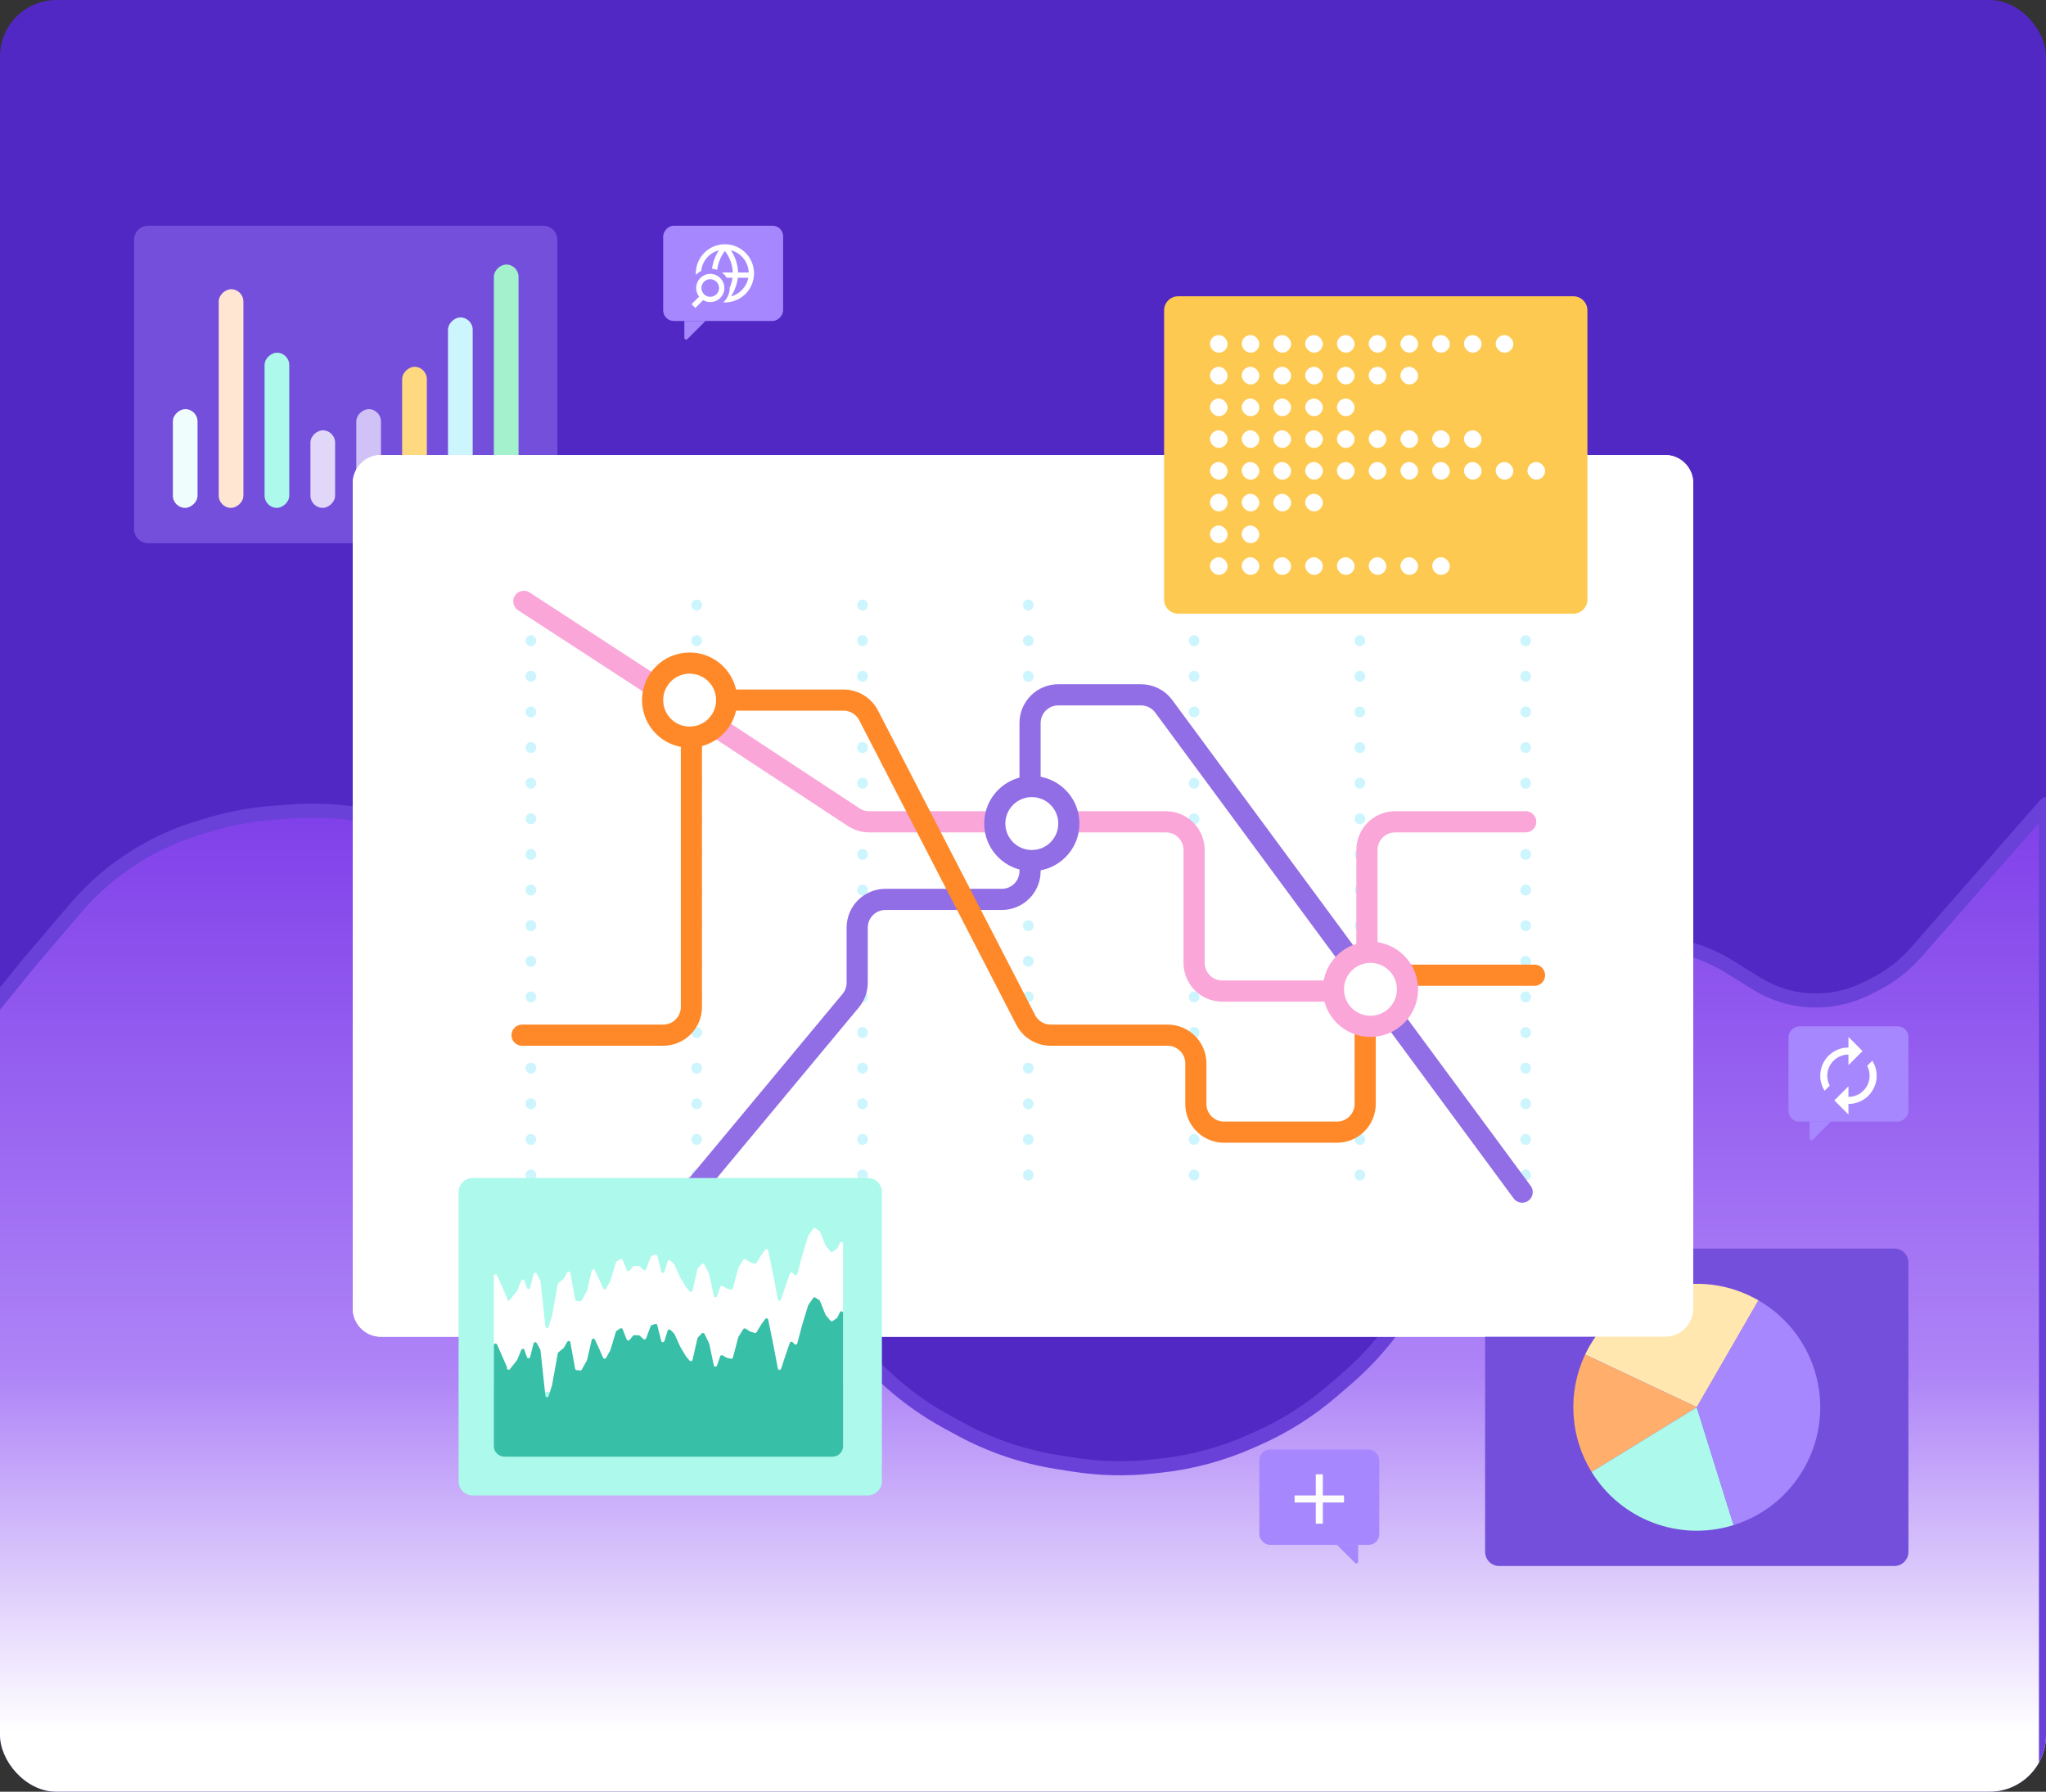 <svg width="580" height="508" viewBox="0 0 580 508" fill="none" xmlns="http://www.w3.org/2000/svg">
<rect x="0" y="0" width="580" height="508" fill="#333333" stroke="none"/>
<g clip-path="url(#clip0_643_1950)">
<rect width="580" height="508" rx="16" fill="#5128C3"/>
<g style="mix-blend-mode:multiply">
<path d="M-386.896 302.619L-296.411 303.935C-286.287 304.082 -276.217 302.426 -266.673 299.044L-242.212 290.377L-219.997 284.278C-212.638 282.258 -205.041 281.234 -197.409 281.234H-185.137C-177.703 281.234 -170.338 282.661 -163.443 285.438C-160.004 286.823 -156.44 287.875 -152.801 288.58L-107.997 297.265C-100.28 298.761 -92.393 299.183 -84.56 298.52L-73.655 297.596C-70.812 297.355 -68.001 296.82 -65.267 296L-41.099 288.746C-36.496 287.365 -31.555 289.393 -29.25 293.61C-26.241 299.114 -19.015 300.61 -14.069 296.751L-7.368 291.525C-6.325 290.711 -5.379 289.782 -4.547 288.754L8.082 273.153L21.353 257.575C24.939 253.367 29.002 249.561 33.433 246.254C36.621 243.874 40.01 241.748 43.54 239.915C47.336 237.944 51.295 236.309 55.375 235.027L58.158 234.152C64.321 232.215 70.684 230.985 77.125 230.484L81.937 230.11C92.594 229.281 103.312 230.463 113.532 233.592L117.011 234.658C125.077 237.127 132.731 240.779 139.725 245.494L144.014 248.385L149.868 253.587C154.882 258.042 159.353 263.073 163.189 268.575L210.544 336.503L224.424 357.937L236.888 375.164C240.059 379.547 243.639 383.618 247.581 387.323L250.849 390.394C256.184 395.409 262.143 399.716 268.579 403.209L272.313 405.237C280.849 409.87 290.112 413.012 299.705 414.527L304.222 415.24C311.618 416.409 319.136 416.598 326.581 415.804L328.902 415.557C337.692 414.62 346.284 412.322 354.369 408.746L356.439 407.831C364.114 404.436 371.246 399.928 377.605 394.452L381.754 390.878C389.132 384.524 395.368 376.954 400.192 368.496L402.954 363.653L429.758 305.543L439.465 287.188C442.514 281.423 447.004 276.545 452.498 273.031L453.719 272.25C456.236 270.639 458.991 269.434 461.882 268.676C465.013 267.856 468.26 267.574 471.486 267.842L472.578 267.932C476.236 268.236 479.824 269.113 483.21 270.531L484.173 270.935C486.184 271.777 488.125 272.777 489.979 273.924L498.067 278.927C502.554 281.702 507.661 283.317 512.928 283.626C518.337 283.942 523.737 282.871 528.616 280.513L530.579 279.564C535.429 277.219 539.758 273.923 543.309 269.872L580 228V598H-775V241.44L-683.197 273.234L-666.901 276.838C-657.169 278.99 -647.135 279.421 -637.254 278.11L-626.351 276.663L-562.168 259.427C-556.737 257.969 -551.176 257.051 -545.565 256.687L-538.38 256.221C-531.215 255.756 -524.019 256.197 -516.964 257.534L-512.436 258.393C-506.477 259.522 -500.656 261.284 -495.071 263.648L-418.911 295.88C-408.774 300.171 -397.903 302.459 -386.896 302.619Z" fill="url(#paint0_linear_643_1950)"/>
<path d="M-386.896 302.619L-296.411 303.935C-286.287 304.082 -276.217 302.426 -266.673 299.044L-242.212 290.377L-219.997 284.278C-212.638 282.258 -205.041 281.234 -197.409 281.234H-185.137C-177.703 281.234 -170.338 282.661 -163.443 285.438C-160.004 286.823 -156.44 287.875 -152.801 288.58L-107.997 297.265C-100.28 298.761 -92.393 299.183 -84.56 298.52L-73.655 297.596C-70.812 297.355 -68.001 296.82 -65.267 296L-41.099 288.746C-36.496 287.365 -31.555 289.393 -29.25 293.61C-26.241 299.114 -19.015 300.61 -14.069 296.751L-7.368 291.525C-6.325 290.711 -5.379 289.782 -4.547 288.754L8.082 273.153L21.353 257.575C24.939 253.367 29.002 249.561 33.433 246.254C36.621 243.874 40.01 241.748 43.54 239.915C47.336 237.944 51.295 236.309 55.375 235.027L58.158 234.152C64.321 232.215 70.684 230.985 77.125 230.484L81.937 230.11C92.594 229.281 103.312 230.463 113.532 233.592L117.011 234.658C125.077 237.127 132.731 240.779 139.725 245.494L144.014 248.385L149.868 253.587C154.882 258.042 159.353 263.073 163.189 268.575L210.544 336.503L224.424 357.937L236.888 375.164C240.059 379.547 243.639 383.618 247.581 387.323L250.849 390.394C256.184 395.409 262.143 399.716 268.579 403.209L272.313 405.237C280.849 409.87 290.112 413.012 299.705 414.527L304.222 415.24C311.618 416.409 319.136 416.598 326.581 415.804L328.902 415.557C337.692 414.62 346.284 412.322 354.369 408.746L356.439 407.831C364.114 404.436 371.246 399.928 377.605 394.452L381.754 390.878C389.132 384.524 395.368 376.954 400.192 368.496L402.954 363.653L429.758 305.543L439.465 287.188C442.514 281.423 447.004 276.545 452.498 273.031L453.719 272.25C456.236 270.639 458.991 269.434 461.882 268.676C465.013 267.856 468.26 267.574 471.486 267.842L472.578 267.932C476.236 268.236 479.824 269.113 483.21 270.531L484.173 270.935C486.184 271.777 488.125 272.777 489.979 273.924L498.067 278.927C502.554 281.702 507.661 283.317 512.928 283.626C518.337 283.942 523.737 282.871 528.616 280.513L530.579 279.564C535.429 277.219 539.758 273.923 543.309 269.872L580 228V598H-775V241.44L-683.197 273.234L-666.901 276.838C-657.169 278.99 -647.135 279.421 -637.254 278.11L-626.351 276.663L-562.168 259.427C-556.737 257.969 -551.176 257.051 -545.565 256.687L-538.38 256.221C-531.215 255.756 -524.019 256.197 -516.964 257.534L-512.436 258.393C-506.477 259.522 -500.656 261.284 -495.071 263.648L-418.911 295.88C-408.774 300.171 -397.903 302.459 -386.896 302.619Z" stroke="#6941D8" stroke-width="4" stroke-linecap="round" stroke-linejoin="round"/>
</g>
<path d="M38 68C38 65.791 39.791 64 42 64H154C156.209 64 158 65.791 158 68V150C158 152.209 156.209 154 154 154H42C39.791 154 38 152.209 38 150V68Z" fill="#744FDB"/>
<rect x="49" y="144" width="28" height="7" rx="3.5" transform="rotate(-90 49 144)" fill="#EFFEFC"/>
<rect x="62" y="144" width="62" height="7" rx="3.5" transform="rotate(-90 62 144)" fill="#FEE6D2"/>
<rect x="75" y="144" width="44" height="7" rx="3.5" transform="rotate(-90 75 144)" fill="#ADF9EB"/>
<rect x="88" y="144" width="22" height="7" rx="3.5" transform="rotate(-90 88 144)" fill="#E0D7F9"/>
<rect x="101" y="144" width="28" height="7" rx="3.5" transform="rotate(-90 101 144)" fill="#D0C1F7"/>
<rect x="114" y="144" width="40" height="7" rx="3.5" transform="rotate(-90 114 144)" fill="#FFD980"/>
<rect x="127" y="144" width="54" height="7" rx="3.5" transform="rotate(-90 127 144)" fill="#CDF5FE"/>
<rect x="140" y="144" width="69" height="7" rx="3.5" transform="rotate(-90 140 144)" fill="#A3F2CD"/>
<path d="M100 137C100 132.582 103.582 129 108 129H472C476.418 129 480 132.582 480 137V371C480 375.418 476.418 379 472 379H108C103.582 379 100 375.418 100 371V137Z" fill="white"/>
<path d="M541 440C541 442.209 539.209 444 537 444L425 444C422.791 444 421 442.209 421 440L421 358C421 355.791 422.791 354 425 354L537 354C539.209 354 541 355.791 541 358L541 440Z" fill="#744FDB"/>
<path d="M481 398.999L498.499 368.689C481.759 359.024 460.354 364.76 450.689 381.5C450.207 382.335 449.759 383.19 449.348 384.062L481 398.999Z" fill="#FFE7AF"/>
<path d="M481 398.999L449.348 384.063C444.304 394.75 444.995 407.26 451.183 417.328L481 398.999Z" fill="#FFAF6B"/>
<path d="M481 398.999L451.183 417.328C459.572 430.976 476.158 437.185 491.448 432.403L481 398.999Z" fill="#ADF9EB"/>
<path d="M481 398.999L491.448 432.403C509.896 426.633 520.173 407 514.403 388.552C511.782 380.17 506.105 373.08 498.499 368.689L481 398.999Z" fill="#A687FE"/>
<path d="M480 371C480 375.418 476.418 379 472 379L108 379C103.582 379 100 375.418 100 371L100 137C100 132.582 103.582 129 108 129L472 129C476.418 129 480 132.582 480 137L480 371Z" fill="white"/>
<line x1="150.5" y1="171.5" x2="150.5" y2="336.5" stroke="#CDF5FE" stroke-width="3" stroke-linecap="round" stroke-dasharray="0.1 10"/>
<line x1="197.5" y1="171.5" x2="197.5" y2="336.5" stroke="#CDF5FE" stroke-width="3" stroke-linecap="round" stroke-dasharray="0.1 10"/>
<line x1="244.5" y1="171.5" x2="244.5" y2="336.5" stroke="#CDF5FE" stroke-width="3" stroke-linecap="round" stroke-dasharray="0.1 10"/>
<line x1="291.5" y1="171.5" x2="291.5" y2="336.5" stroke="#CDF5FE" stroke-width="3" stroke-linecap="round" stroke-dasharray="0.1 10"/>
<line x1="338.5" y1="171.5" x2="338.5" y2="336.5" stroke="#CDF5FE" stroke-width="3" stroke-linecap="round" stroke-dasharray="0.1 10"/>
<line x1="385.5" y1="171.5" x2="385.5" y2="336.5" stroke="#CDF5FE" stroke-width="3" stroke-linecap="round" stroke-dasharray="0.1 10"/>
<line x1="432.5" y1="171.5" x2="432.5" y2="336.5" stroke="#CDF5FE" stroke-width="3" stroke-linecap="round" stroke-dasharray="0.1 10"/>
<path d="M450 170C450 172.209 448.209 174 446 174L334 174C331.791 174 330 172.209 330 170L330 88C330 85.791 331.791 84 334 84L446 84C448.209 84 450 85.791 450 88L450 170Z" fill="#FDC951"/>
<rect x="343" y="95" width="5" height="5" rx="2.5" fill="white"/>
<rect x="352" y="95" width="5" height="5" rx="2.5" fill="white"/>
<rect x="361" y="95" width="5" height="5" rx="2.5" fill="white"/>
<rect x="370" y="95" width="5" height="5" rx="2.5" fill="white"/>
<rect x="379" y="95" width="5" height="5" rx="2.5" fill="white"/>
<rect x="388" y="95" width="5" height="5" rx="2.5" fill="white"/>
<rect x="397" y="95" width="5" height="5" rx="2.5" fill="white"/>
<rect x="406" y="95" width="5" height="5" rx="2.5" fill="white"/>
<rect x="415" y="95" width="5" height="5" rx="2.5" fill="white"/>
<rect x="424" y="95" width="5" height="5" rx="2.5" fill="white"/>
<rect x="343" y="104" width="5" height="5" rx="2.5" fill="white"/>
<rect x="352" y="104" width="5" height="5" rx="2.5" fill="white"/>
<rect x="361" y="104" width="5" height="5" rx="2.5" fill="white"/>
<rect x="370" y="104" width="5" height="5" rx="2.5" fill="white"/>
<rect x="379" y="104" width="5" height="5" rx="2.5" fill="white"/>
<rect x="388" y="104" width="5" height="5" rx="2.5" fill="white"/>
<rect x="397" y="104" width="5" height="5" rx="2.5" fill="white"/>
<rect x="343" y="113" width="5" height="5" rx="2.5" fill="white"/>
<rect x="352" y="113" width="5" height="5" rx="2.5" fill="white"/>
<rect x="361" y="113" width="5" height="5" rx="2.5" fill="white"/>
<rect x="370" y="113" width="5" height="5" rx="2.5" fill="white"/>
<rect x="379" y="113" width="5" height="5" rx="2.5" fill="white"/>
<rect x="343" y="122" width="5" height="5" rx="2.5" fill="white"/>
<rect x="352" y="122" width="5" height="5" rx="2.5" fill="white"/>
<rect x="361" y="122" width="5" height="5" rx="2.5" fill="white"/>
<rect x="370" y="122" width="5" height="5" rx="2.5" fill="white"/>
<rect x="379" y="122" width="5" height="5" rx="2.5" fill="white"/>
<rect x="388" y="122" width="5" height="5" rx="2.5" fill="white"/>
<rect x="397" y="122" width="5" height="5" rx="2.5" fill="white"/>
<rect x="406" y="122" width="5" height="5" rx="2.5" fill="white"/>
<rect x="415" y="122" width="5" height="5" rx="2.5" fill="white"/>
<rect x="343" y="131" width="5" height="5" rx="2.5" fill="white"/>
<rect x="352" y="131" width="5" height="5" rx="2.5" fill="white"/>
<rect x="361" y="131" width="5" height="5" rx="2.5" fill="white"/>
<rect x="370" y="131" width="5" height="5" rx="2.5" fill="white"/>
<rect x="379" y="131" width="5" height="5" rx="2.5" fill="white"/>
<rect x="388" y="131" width="5" height="5" rx="2.5" fill="white"/>
<rect x="397" y="131" width="5" height="5" rx="2.5" fill="white"/>
<rect x="406" y="131" width="5" height="5" rx="2.5" fill="white"/>
<rect x="415" y="131" width="5" height="5" rx="2.5" fill="white"/>
<rect x="424" y="131" width="5" height="5" rx="2.5" fill="white"/>
<rect x="433" y="131" width="5" height="5" rx="2.5" fill="white"/>
<rect x="343" y="140" width="5" height="5" rx="2.5" fill="white"/>
<rect x="352" y="140" width="5" height="5" rx="2.5" fill="white"/>
<rect x="361" y="140" width="5" height="5" rx="2.5" fill="white"/>
<rect x="370" y="140" width="5" height="5" rx="2.5" fill="white"/>
<rect x="343" y="149" width="5" height="5" rx="2.5" fill="white"/>
<rect x="352" y="149" width="5" height="5" rx="2.5" fill="white"/>
<rect x="343" y="158" width="5" height="5" rx="2.5" fill="white"/>
<rect x="352" y="158" width="5" height="5" rx="2.5" fill="white"/>
<rect x="361" y="158" width="5" height="5" rx="2.5" fill="white"/>
<rect x="370" y="158" width="5" height="5" rx="2.5" fill="white"/>
<rect x="379" y="158" width="5" height="5" rx="2.5" fill="white"/>
<rect x="388" y="158" width="5" height="5" rx="2.5" fill="white"/>
<rect x="397" y="158" width="5" height="5" rx="2.5" fill="white"/>
<rect x="406" y="158" width="5" height="5" rx="2.5" fill="white"/>
<rect x="357" y="411" width="34" height="27" rx="3" fill="#A687FE"/>
<path d="M384.146 443.146L379 438H385V442.793C385 443.238 384.461 443.461 384.146 443.146Z" fill="#A687FE"/>
<path d="M381 426H375V432H373V426H367V424H373V418H375V424H381V426Z" fill="#FDFDFD"/>
<rect width="34" height="27" rx="3" transform="matrix(-1 0 0 1 541 291)" fill="#A687FE"/>
<path d="M513.854 323.146L519 318H513V322.793C513 323.238 513.539 323.461 513.854 323.146Z" fill="#A687FE"/>
<path d="M524 297V294L528 298L524 302V299C520.69 299 518 301.69 518 305C518 306.01 518.25 306.97 518.7 307.8L517.24 309.26C516.46 308.03 516 306.57 516 305C516 300.58 519.58 297 524 297ZM524 311C527.31 311 530 308.31 530 305C530 303.99 529.75 303.03 529.3 302.2L530.76 300.74C531.54 301.97 532 303.43 532 305C532 309.42 528.42 313 524 313V316L520 312L524 308V311Z" fill="white"/>
<rect width="34" height="27" rx="3" transform="matrix(-1 0 0 1 222 64)" fill="#A687FE"/>
<path d="M194.854 96.146L200 91H194V95.793C194 96.238 194.539 96.461 194.854 96.146Z" fill="#A687FE"/>
<path fill-rule="evenodd" clip-rule="evenodd" d="M203.794 70.967C202.755 72.53 202.087 74.314 201.847 76.18C202.347 76.226 202.842 76.34 203.317 76.522C203.54 74.57 204.295 72.716 205.5 71.163C206.854 72.908 207.64 75.034 207.741 77.25H204.635C204.843 77.406 205.043 77.579 205.232 77.768C205.536 78.071 205.796 78.401 206.014 78.75H207.649C207.511 79.731 207.239 80.684 206.843 81.584C206.862 83.016 206.325 84.454 205.232 85.546C205.167 85.612 205.1 85.675 205.032 85.737C205.187 85.746 205.343 85.75 205.5 85.75C209.817 85.75 213.359 82.435 213.72 78.212C213.739 78.144 213.75 78.073 213.75 78C213.75 77.961 213.747 77.922 213.741 77.885C213.747 77.757 213.75 77.629 213.75 77.5C213.75 72.944 210.056 69.25 205.5 69.25C200.944 69.25 197.25 72.944 197.25 77.5C197.25 77.657 197.254 77.813 197.263 77.969C197.325 77.9 197.388 77.833 197.454 77.768C197.857 77.365 198.308 77.037 198.787 76.785C199.084 73.966 201.116 71.665 203.794 70.967ZM207.206 70.967C210.03 71.703 212.135 74.222 212.245 77.25H209.243C209.153 74.998 208.443 72.826 207.206 70.967ZM209.162 78.75H212.135C211.653 81.322 209.713 83.38 207.206 84.033C208.258 82.451 208.929 80.642 209.162 78.75Z" fill="white"/>
<path fill-rule="evenodd" clip-rule="evenodd" d="M198.515 78.828C197.072 80.271 196.962 82.541 198.183 84.11L196.04 86.253L197.101 87.314L199.311 85.103C200.845 86.009 202.854 85.803 204.172 84.485C205.734 82.923 205.734 80.391 204.172 78.828C202.609 77.266 200.077 77.266 198.515 78.828ZM199.575 83.425C198.599 82.448 198.599 80.865 199.575 79.889C200.552 78.913 202.135 78.913 203.111 79.889C204.087 80.865 204.087 82.448 203.111 83.425C202.135 84.401 200.552 84.401 199.575 83.425Z" fill="white"/>
<path d="M147.5 338H192.249C194.625 338 196.879 336.943 198.399 335.116L241.15 283.724C242.346 282.287 243 280.477 243 278.608V263C243 258.582 246.582 255 251 255H284C288.418 255 292 251.418 292 247V226V205C292 200.582 295.582 197 300 197H323.46C326.001 197 328.39 198.207 329.898 200.251L431.5 338" stroke="#916EE5" stroke-width="6" stroke-linecap="round" stroke-linejoin="round"/>
<path d="M148.5 170.5L196.5 201.75L241.999 231.683C243.304 232.542 244.833 233 246.396 233H330.5C334.918 233 338.5 236.582 338.5 241V273C338.5 277.418 342.082 281 346.5 281H379.5C383.918 281 387.5 277.418 387.5 273V241C387.5 236.582 391.082 233 395.5 233H432.5" stroke="#FAA6D8" stroke-width="6" stroke-linecap="round" stroke-linejoin="round"/>
<path d="M148 293.5H188C192.418 293.5 196 289.918 196 285.5V206.5C196 202.082 199.582 198.5 204 198.5H239.125C242.119 198.5 244.862 200.172 246.235 202.833L290.765 289.167C292.138 291.828 294.881 293.5 297.875 293.5H331C335.418 293.5 339 297.082 339 301.5V313C339 317.418 342.582 321 347 321H379C383.418 321 387 317.418 387 313V276.5H435" stroke="#FF8928" stroke-width="6" stroke-linecap="round" stroke-linejoin="round"/>
<path d="M130 338C130 335.791 131.791 334 134 334H246C248.209 334 250 335.791 250 338V420C250 422.209 248.209 424 246 424H134C131.791 424 130 422.209 130 420V338Z" fill="#ADF9EB"/>
<path d="M143.694 367.893L140.91 361.575C140.702 361.105 140 361.253 140 361.767V392.741C140 393.79 140.851 394.641 141.9 394.641H237.1C238.149 394.641 239 393.79 239 392.741V352.614C239 352.107 238.314 351.952 238.096 352.409L237.406 353.86C237.371 353.933 237.319 353.995 237.253 354.042L236.062 354.896C235.859 355.041 235.58 355.006 235.42 354.815L234.101 353.233C234.069 353.195 234.043 353.152 234.025 353.107L232.458 349.231C232.422 349.142 232.36 349.066 232.28 349.013L231.145 348.26C230.928 348.116 230.635 348.174 230.489 348.39L229.142 350.382C229.116 350.421 229.096 350.463 229.082 350.509L227.453 355.827L226.018 361.238C225.923 361.595 225.475 361.712 225.218 361.446L224.692 360.904C224.445 360.649 224.016 360.745 223.901 361.08L222.502 365.159L221.426 368.431C221.273 368.897 220.6 368.853 220.508 368.371L219.202 361.521L217.768 354.52C217.686 354.116 217.162 354.002 216.919 354.336L215.902 355.733L214.45 358.079C214.334 358.266 214.105 358.349 213.896 358.279L212.657 357.865C212.621 357.853 212.586 357.836 212.553 357.815L211.356 357.055C211.133 356.914 210.838 356.981 210.699 357.204L209.34 359.375C209.315 359.415 209.296 359.46 209.284 359.506L207.769 365.261C207.704 365.509 207.453 365.66 207.204 365.603L206.075 365.344C206.026 365.333 205.98 365.314 205.938 365.289L204.854 364.644C204.595 364.49 204.26 364.612 204.162 364.897L203.261 367.506C203.104 367.962 202.447 367.921 202.348 367.449L201.064 361.363C201.056 361.325 201.043 361.289 201.026 361.254L199.704 358.529C199.558 358.229 199.157 358.169 198.93 358.412L197.839 359.576C197.782 359.638 197.742 359.713 197.723 359.795L196.313 365.924C196.225 366.304 195.743 366.423 195.489 366.127L194.479 364.947C194.461 364.926 194.445 364.904 194.431 364.88L192.802 362.129L191.188 358.568C191.164 358.515 191.13 358.466 191.088 358.425L190.057 357.417C189.803 357.169 189.376 357.277 189.271 357.616L188.355 360.564C188.213 361.022 187.557 361.004 187.441 360.537L186.326 356.066C186.259 355.796 185.976 355.642 185.712 355.731L184.763 356.054C184.629 356.099 184.522 356.203 184.472 356.335L183.151 359.828C183.032 360.144 182.631 360.238 182.384 360.009L181.381 359.079C181.297 359.002 181.189 358.957 181.075 358.953L179.834 358.907C179.687 358.902 179.546 358.965 179.452 359.078L178.465 360.264C178.234 360.541 177.79 360.47 177.658 360.133L176.517 357.228C176.406 356.945 176.062 356.838 175.81 357.007L174.792 357.691C174.701 357.752 174.634 357.843 174.602 357.948L173.016 363.179C173.006 363.212 172.993 363.243 172.976 363.273L171.818 365.351C171.626 365.694 171.125 365.669 170.967 365.309L169.701 362.41L168.634 360.163C168.441 359.757 167.844 359.822 167.742 360.259L166.416 365.95C166.406 365.993 166.39 366.034 166.368 366.073L164.907 368.699C164.812 368.868 164.625 368.963 164.433 368.939L163.447 368.816C163.241 368.79 163.076 368.634 163.039 368.429L161.683 360.937C161.604 360.501 161.023 360.401 160.803 360.787L159.844 362.469C159.815 362.519 159.778 362.564 159.733 362.601L158.286 363.79C158.198 363.862 158.14 363.962 158.12 364.073L156.501 373.074L155.531 376.18C155.378 376.672 154.661 376.602 154.606 376.089L153.211 363.133C153.204 363.069 153.184 363.007 153.153 362.951L152.134 361.132C151.924 360.757 151.364 360.831 151.259 361.248L150.287 365.104C150.171 365.561 149.533 365.59 149.378 365.145L148.663 363.107C148.519 362.695 147.942 362.679 147.776 363.083L146.626 365.883C146.609 365.924 146.586 365.962 146.559 365.997L144.95 368.03L144.526 368.56C144.223 368.938 143.618 368.648 143.722 368.176C143.743 368.081 143.733 367.982 143.694 367.893Z" fill="white"/>
<path d="M143.694 387.539L140.91 381.222C140.702 380.751 140 380.899 140 381.413V410C140 411.657 141.343 413 143 413H236C237.657 413 239 411.657 239 410V372.26C239 371.754 238.314 371.599 238.096 372.056L237.405 373.507C237.371 373.579 237.319 373.642 237.253 373.688L236.062 374.543C235.859 374.688 235.579 374.652 235.42 374.461L234.101 372.879C234.069 372.842 234.043 372.799 234.025 372.753L232.458 368.877C232.422 368.788 232.36 368.712 232.28 368.659L231.145 367.907C230.928 367.763 230.635 367.821 230.489 368.037L229.142 370.028C229.116 370.067 229.096 370.11 229.082 370.155L227.453 375.473L226.018 380.884C225.923 381.241 225.475 381.358 225.218 381.093L224.692 380.55C224.445 380.296 224.016 380.392 223.901 380.727L222.502 384.805L221.426 388.077C221.273 388.543 220.6 388.5 220.508 388.018L219.202 381.168L217.768 374.167C217.685 373.762 217.162 373.649 216.919 373.983L215.902 375.38L214.45 377.725C214.334 377.912 214.105 377.995 213.896 377.926L212.657 377.511C212.621 377.499 212.586 377.483 212.553 377.462L211.356 376.702C211.133 376.561 210.838 376.628 210.699 376.851L209.34 379.021C209.315 379.062 209.296 379.106 209.284 379.153L207.769 384.907C207.704 385.155 207.453 385.307 207.203 385.249L206.075 384.99C206.026 384.979 205.98 384.961 205.938 384.936L204.853 384.29C204.595 384.136 204.26 384.259 204.162 384.544L203.261 387.153C203.104 387.608 202.447 387.567 202.348 387.096L201.064 381.01C201.056 380.972 201.043 380.935 201.026 380.9L199.704 378.175C199.558 377.876 199.157 377.815 198.929 378.058L197.839 379.223C197.782 379.284 197.742 379.359 197.723 379.441L196.313 385.571C196.225 385.951 195.743 386.07 195.489 385.773L194.479 384.594C194.461 384.573 194.445 384.55 194.431 384.527L192.802 381.776L191.188 378.215C191.164 378.161 191.13 378.112 191.088 378.071L190.057 377.063C189.803 376.815 189.376 376.923 189.271 377.262L188.355 380.21C188.213 380.669 187.557 380.65 187.441 380.184L186.326 375.712C186.259 375.443 185.976 375.288 185.712 375.378L184.763 375.7C184.629 375.746 184.522 375.849 184.472 375.982L183.151 379.475C183.032 379.79 182.631 379.884 182.384 379.655L181.38 378.726C181.297 378.648 181.189 378.603 181.075 378.599L179.834 378.554C179.687 378.548 179.546 378.611 179.452 378.724L178.465 379.91C178.234 380.188 177.79 380.116 177.658 379.78L176.517 376.875C176.406 376.592 176.062 376.485 175.81 376.654L174.792 377.338C174.701 377.399 174.634 377.49 174.602 377.594L173.016 382.826C173.006 382.858 172.993 382.889 172.976 382.919L171.818 384.997C171.626 385.34 171.125 385.316 170.967 384.956L169.701 382.056L168.634 379.81C168.441 379.404 167.844 379.468 167.742 379.906L166.416 385.596C166.406 385.639 166.39 385.681 166.368 385.719L164.907 388.345C164.812 388.514 164.625 388.61 164.433 388.586L163.447 388.463C163.241 388.437 163.075 388.28 163.039 388.076L161.683 380.584C161.604 380.147 161.023 380.048 160.803 380.433L159.844 382.116C159.815 382.166 159.778 382.211 159.733 382.247L158.286 383.437C158.198 383.508 158.14 383.609 158.12 383.72L156.5 392.721L155.531 395.826C155.378 396.318 154.661 396.248 154.606 395.736L153.211 382.779C153.204 382.716 153.184 382.654 153.153 382.598L152.134 380.778C151.924 380.404 151.364 380.478 151.259 380.894L150.287 384.751C150.171 385.207 149.533 385.236 149.378 384.792L148.663 382.753C148.519 382.341 147.942 382.326 147.776 382.73L146.626 385.529C146.609 385.57 146.586 385.609 146.559 385.643L144.95 387.676L144.526 388.206C144.223 388.584 143.618 388.295 143.722 387.822C143.743 387.727 143.733 387.628 143.694 387.539Z" fill="#37BFA7"/>
<circle cx="292.5" cy="233.5" r="10.5" fill="white" stroke="#916EE5" stroke-width="6"/>
<circle cx="195.5" cy="198.5" r="10.5" fill="white" stroke="#FF8928" stroke-width="6"/>
<circle cx="388.5" cy="280.5" r="10.5" fill="white" stroke="#FAA6D8" stroke-width="6"/>
</g>
<defs>
<linearGradient id="paint0_linear_643_1950" x1="-97.5" y1="211.521" x2="-97.5" y2="491.031" gradientUnits="userSpaceOnUse">
<stop stop-color="#7B38E8"/>
<stop offset="0.635" stop-color="#AE84F7"/>
<stop offset="1" stop-color="white"/>
</linearGradient>
<clipPath id="clip0_643_1950">
<rect width="580" height="508" rx="16" fill="white"/>
</clipPath>
</defs>
</svg>
